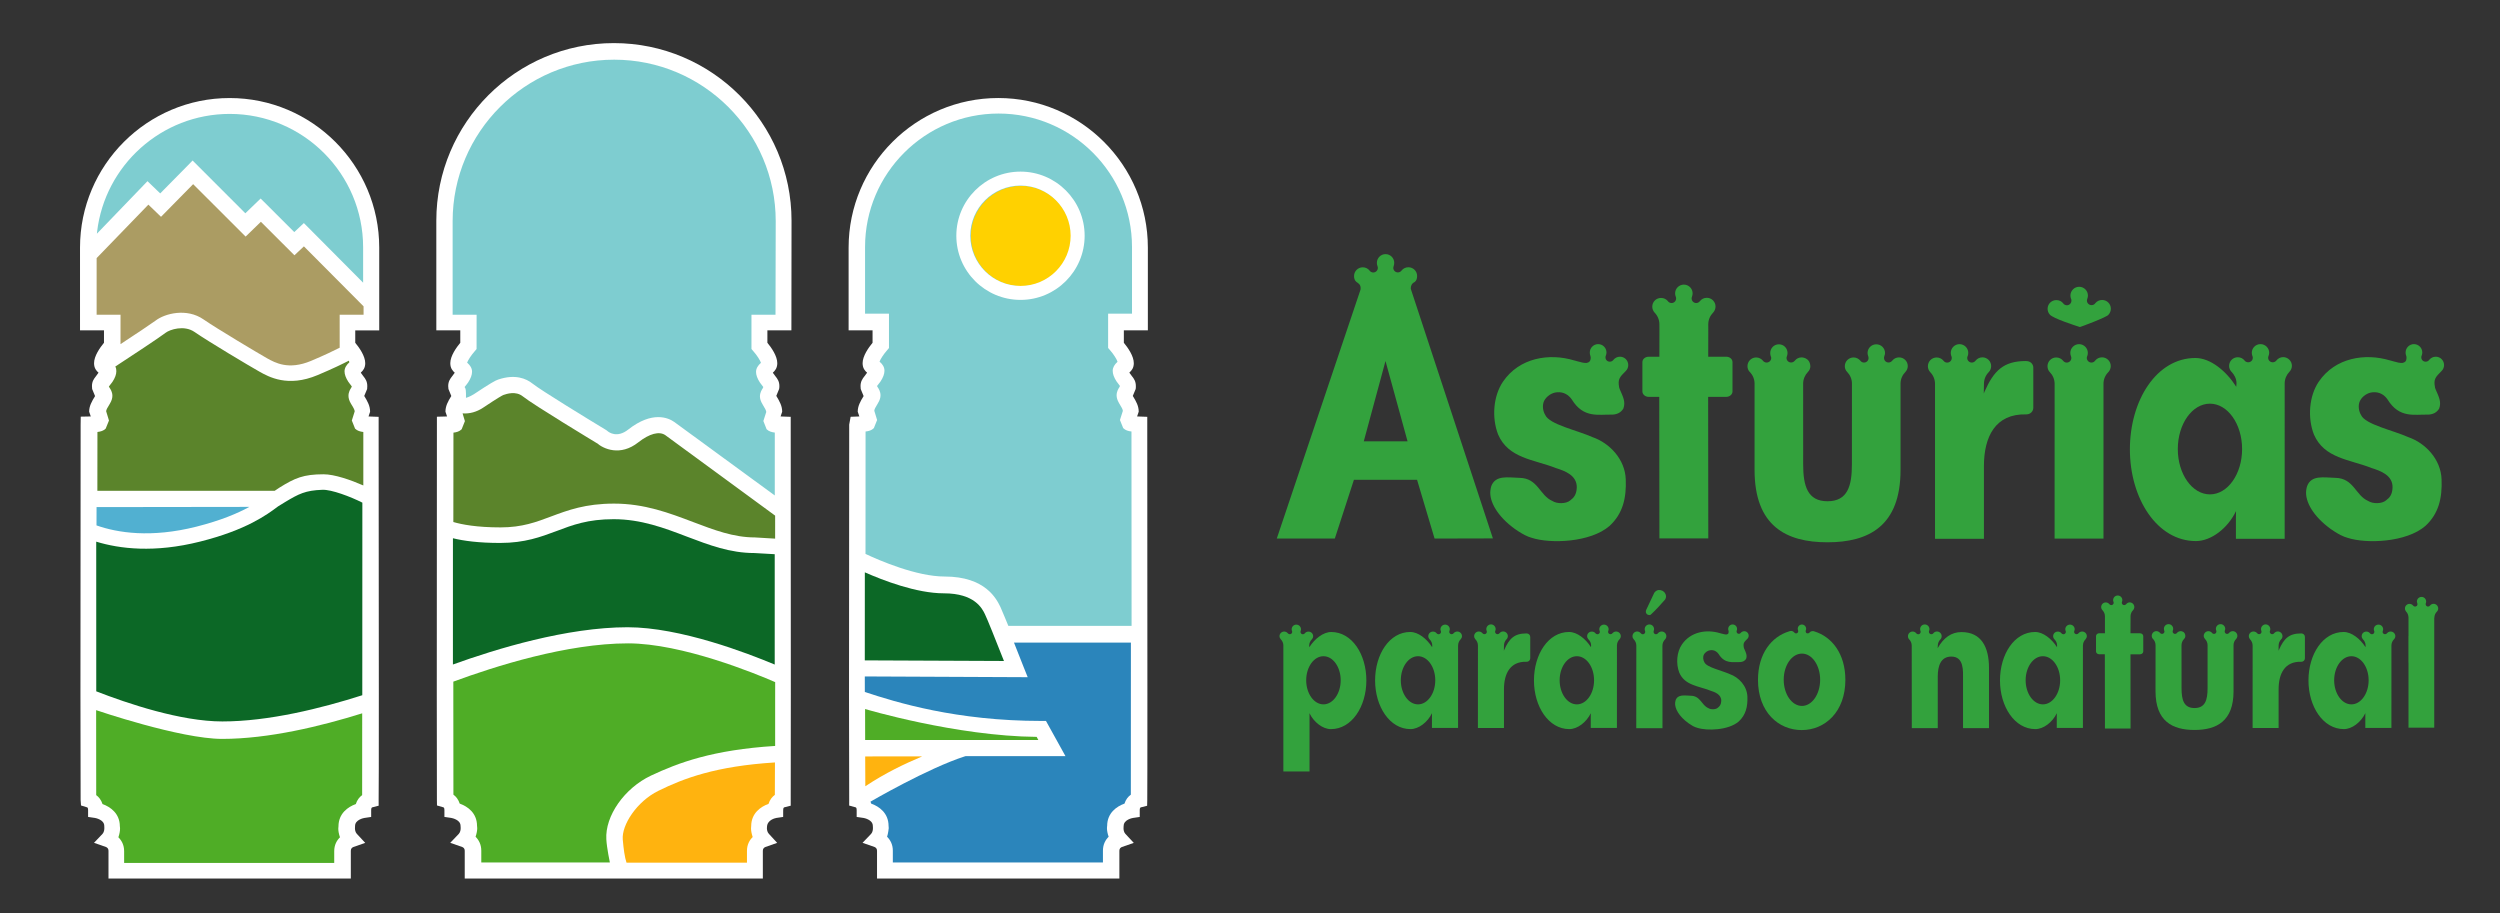 <?xml version="1.0" encoding="utf-8"?>
<!-- Generator: Adobe Illustrator 16.0.2, SVG Export Plug-In . SVG Version: 6.00 Build 0)  -->
<!DOCTYPE svg PUBLIC "-//W3C//DTD SVG 1.1//EN" "http://www.w3.org/Graphics/SVG/1.1/DTD/svg11.dtd">
<svg version="1.1" id="Layer_1" xmlns="http://www.w3.org/2000/svg" xmlns:xlink="http://www.w3.org/1999/xlink" x="0px" y="0px"
	 width="167px" height="61px" viewBox="0 0 167 61" enable-background="new 0 0 167 61" xml:space="preserve">
<rect x="0" y="0" width="167" height="61" fill="#333333" stroke="none"/>
<path fill-rule="evenodd" clip-rule="evenodd" fill="#33A23D" d="M135.373,27.679c0.25,0,0.452-0.198,0.452-0.44v-2.683
	c0-0.242-0.202-0.435-0.452-0.435h-0.004l-0.031-0.005c-1.513,0-2.151,0.647-2.777,2.058l-0.045,0.121l0.012-0.656
	c0-0.301,0.121-0.58,0.319-0.781c0.101-0.104,0.161-0.248,0.161-0.404c0-0.324-0.261-0.584-0.584-0.584
	c-0.185,0-0.346,0.085-0.454,0.22h-0.002c-0.057,0.076-0.146,0.13-0.249,0.13c-0.171,0-0.31-0.139-0.31-0.31
	c0-0.041,0.013-0.085,0.028-0.117l0.005-0.009c0.024-0.063,0.038-0.135,0.038-0.211c0-0.319-0.262-0.584-0.585-0.584
	c-0.322,0-0.584,0.265-0.584,0.584c0,0.077,0.014,0.149,0.039,0.211l0.007,0.014c0.014,0.036,0.021,0.077,0.021,0.117
	c0,0.17-0.137,0.306-0.307,0.306c-0.1,0-0.188-0.045-0.241-0.122h-0.003c-0.108-0.135-0.275-0.22-0.457-0.22
	c-0.326,0-0.587,0.26-0.587,0.584c0,0.148,0.057,0.284,0.146,0.387h0.001c0.205,0.207,0.329,0.485,0.329,0.795v10.347h3.267v-4.854
	c0-1.967,0.762-3.507,2.817-3.458H135.373z"/>
<path fill-rule="evenodd" clip-rule="evenodd" fill="#33A23D" d="M140.511,35.978h-3.264l0.002-10.333
	c0-0.31-0.126-0.589-0.328-0.795h-0.004c-0.09-0.103-0.144-0.238-0.144-0.387c0-0.324,0.261-0.584,0.584-0.584
	c0.185,0,0.35,0.085,0.459,0.22l0,0c0.058,0.077,0.146,0.122,0.243,0.122c0.17,0,0.306-0.135,0.306-0.306
	c0-0.04-0.008-0.081-0.024-0.117l-0.004-0.014c-0.025-0.063-0.04-0.135-0.04-0.211c0-0.319,0.265-0.584,0.585-0.584
	c0.322,0,0.585,0.265,0.585,0.584c0,0.077-0.011,0.149-0.038,0.211l-0.004,0.009c-0.019,0.032-0.027,0.077-0.027,0.117
	c0,0.171,0.142,0.31,0.31,0.31c0.102,0,0.193-0.05,0.247-0.13h0.002c0.108-0.135,0.269-0.22,0.454-0.22
	c0.324,0,0.587,0.261,0.587,0.584c0,0.157-0.063,0.301-0.161,0.404c-0.204,0.202-0.325,0.48-0.325,0.781V35.978z"/>
<path fill-rule="evenodd" clip-rule="evenodd" fill="#33A23D" d="M138.935,21.843c-0.05,0.036,1.813-0.656,1.909-0.818l0,0
	c0.1-0.108,0.161-0.247,0.161-0.404c0-0.323-0.264-0.584-0.585-0.584c-0.182,0-0.349,0.085-0.457,0.22
	c-0.054,0.082-0.146,0.126-0.249,0.126c-0.168,0-0.308-0.135-0.308-0.301c0-0.045,0.012-0.085,0.026-0.125v-0.005
	c0.027-0.067,0.041-0.135,0.041-0.207c0-0.323-0.26-0.588-0.585-0.588c-0.322,0-0.584,0.265-0.584,0.588
	c0,0.072,0.014,0.139,0.04,0.211l0.006,0.004c0.018,0.041,0.021,0.081,0.021,0.121c0,0.171-0.134,0.311-0.305,0.311
	c-0.098,0-0.186-0.05-0.242-0.122l-0.004-0.008c-0.104-0.135-0.27-0.216-0.454-0.216c-0.328,0-0.587,0.261-0.587,0.58
	c0,0.148,0.057,0.288,0.148,0.386l0.003,0.005c0.207,0.247,1.658,0.719,2.001,0.827H138.935z"/>
<path fill-rule="evenodd" clip-rule="evenodd" fill="#33A23D" d="M94.238,19.268c-0.002-0.175,0.069-0.337,0.263-0.431
	c0.124-0.09,0.162-0.247,0.162-0.405c0-0.319-0.261-0.579-0.584-0.579c-0.185,0-0.348,0.085-0.452,0.215l-0.002,0.004
	c-0.054,0.076-0.148,0.126-0.247,0.126c-0.171,0-0.306-0.139-0.306-0.306c0-0.04,0.027-0.121,0.027-0.121v-0.004
	c0.022-0.067,0.036-0.135,0.036-0.211c0-0.319-0.259-0.58-0.58-0.58s-0.579,0.26-0.579,0.58c0,0.077,0.009,0.144,0.037,0.211
	l0.003,0.013c0.018,0.036,0.024,0.076,0.024,0.117c0,0.166-0.137,0.306-0.306,0.306c-0.097,0-0.187-0.05-0.24-0.117l-0.004-0.009
	c-0.105-0.135-0.271-0.221-0.454-0.221c-0.323,0-0.585,0.261-0.585,0.584c0,0.149,0.037,0.288,0.149,0.382v0.004
	c0.18,0.122,0.301,0.194,0.289,0.463l-0.009,0.067l-5.591,16.62h3.877l1.275-3.923h4.22l1.169,3.923l3.896-0.01l-5.478-16.65
	L94.238,19.268z M94.025,29.481H91.1l1.451-5.365L94.025,29.481z"/>
<path fill-rule="evenodd" clip-rule="evenodd" fill="#33A23D" d="M152.616,25.608c0.002-0.301,0.125-0.575,0.323-0.778l0,0
	c0.097-0.103,0.16-0.242,0.16-0.395c0-0.314-0.264-0.579-0.583-0.579c-0.182,0-0.346,0.089-0.448,0.22l0,0
	c-0.059,0.076-0.149,0.126-0.252,0.126c-0.166,0-0.304-0.135-0.304-0.301c0-0.045,0.01-0.085,0.027-0.122l0.002-0.009
	c0.023-0.063,0.041-0.13,0.041-0.207c0-0.314-0.262-0.575-0.582-0.575c-0.319,0-0.58,0.261-0.58,0.575
	c0,0.076,0.014,0.148,0.039,0.211l0.004,0.009c0.017,0.036,0.024,0.081,0.024,0.121c0,0.167-0.138,0.297-0.306,0.297
	c-0.094,0-0.185-0.041-0.239-0.112l-0.003-0.005c-0.105-0.134-0.268-0.22-0.456-0.22c-0.319,0-0.578,0.257-0.578,0.58
	c0,0.144,0.057,0.279,0.145,0.378h0.004c0.2,0.207,0.345,0.476,0.345,0.786l-0.017,0.229c-0.669-1.056-1.727-1.923-2.729-1.923
	c-2.587,0-4.376,2.817-4.376,6.106c0,3.284,1.819,6.124,4.408,6.124c1.024,0,2.139-0.863,2.682-2.004l-0.008,0.508v1.344h3.257
	V25.608z M149.772,29.998c0,1.67-0.964,3.027-2.148,3.027c-1.187,0-2.147-1.357-2.147-3.027c0-1.676,0.961-3.033,2.147-3.033
	C148.809,26.965,149.772,28.322,149.772,29.998"/>
<path fill-rule="evenodd" clip-rule="evenodd" fill="#33A23D" d="M114.114,35.964h-3.265l-0.011-9.453h-0.704
	c-0.231,0-0.422-0.166-0.422-0.363v-1.959c0-0.202,0.19-0.359,0.422-0.359h0.713L110.85,22l-0.002-0.333
	c0-0.31-0.126-0.589-0.33-0.795l0,0c-0.091-0.104-0.146-0.242-0.146-0.386c0-0.324,0.261-0.584,0.585-0.584
	c0.186,0,0.35,0.081,0.46,0.216l0.002,0.009c0.057,0.067,0.14,0.116,0.243,0.116c0.168,0,0.303-0.134,0.303-0.305
	c0-0.041-0.007-0.085-0.022-0.117l-0.005-0.014c-0.026-0.063-0.04-0.134-0.04-0.211c0-0.319,0.261-0.584,0.584-0.584
	c0.324,0,0.587,0.265,0.584,0.584c0,0.072-0.013,0.144-0.038,0.211v0.004c-0.018,0.041-0.028,0.082-0.028,0.122
	c0,0.17,0.136,0.31,0.307,0.31c0.102,0,0.193-0.054,0.25-0.13l0,0c0.105-0.134,0.271-0.22,0.456-0.22
	c0.323,0,0.586,0.26,0.584,0.584c0,0.153-0.063,0.296-0.159,0.404h-0.002c-0.198,0.203-0.324,0.481-0.324,0.787L114.114,22
	l-0.005,1.829h1.202c0.233,0,0.42,0.157,0.42,0.359v1.959c0,0.197-0.187,0.363-0.42,0.363h-1.207L114.114,35.964z"/>
<path fill-rule="evenodd" clip-rule="evenodd" fill="#33A23D" d="M126.956,31.39c0,3.757-2.133,4.835-4.885,4.835
	c-2.749,0-4.866-1.078-4.866-4.835v-5.764c0-0.306-0.125-0.58-0.323-0.786h-0.007c-0.09-0.099-0.144-0.234-0.144-0.378
	c0-0.324,0.258-0.584,0.581-0.584c0.185,0,0.348,0.09,0.455,0.22v0.004c0.058,0.072,0.148,0.117,0.242,0.117
	c0.171,0,0.309-0.135,0.309-0.306c0-0.036-0.003-0.04-0.014-0.077l-0.021-0.045c-0.021-0.071-0.031-0.135-0.031-0.21
	c0-0.324,0.256-0.581,0.577-0.581c0.322,0,0.578,0.257,0.578,0.581c0,0.071-0.014,0.139-0.034,0.202l-0.007,0.014
	c-0.016,0.036-0.026,0.077-0.026,0.117c0,0.17,0.139,0.301,0.306,0.301c0.101,0,0.19-0.05,0.252-0.126l0,0
	c0.107-0.135,0.269-0.215,0.453-0.215c0,0,0.548,0,0.58,0.58c0.008,0.152-0.063,0.292-0.163,0.395
	c-0.195,0.203-0.316,0.477-0.318,0.777l0.002,5.395c0,1.438,0.29,2.463,1.625,2.463c1.344,0,1.63-1.024,1.63-2.463l0.003-5.395
	c0-0.306-0.124-0.58-0.325-0.786l0,0c-0.098-0.099-0.151-0.234-0.151-0.378c0-0.324,0.262-0.584,0.587-0.584
	c0.185,0,0.344,0.09,0.454,0.22l0.004,0.004c0.054,0.072,0.14,0.117,0.238,0.117c0.171,0,0.304-0.135,0.304-0.306
	c0-0.036-0.007-0.077-0.021-0.117l-0.005-0.005c-0.025-0.071-0.042-0.135-0.042-0.21c0-0.324,0.264-0.581,0.583-0.581
	c0.323,0,0.584,0.257,0.584,0.581c0,0.071-0.016,0.139-0.046,0.202v0.014c-0.018,0.036-0.021,0.077-0.021,0.117
	c0,0.17,0.135,0.301,0.301,0.301c0.1,0,0.193-0.05,0.247-0.126h0.004c0.106-0.135,0.27-0.215,0.452-0.215
	c0.319,0,0.582,0.256,0.582,0.58c0,0.152-0.063,0.292-0.161,0.395c-0.198,0.203-0.322,0.477-0.322,0.777L126.956,31.39z"/>
<path fill-rule="evenodd" clip-rule="evenodd" fill="#33A23D" d="M101.85,35.739l0.245,0.112l0.229,0.076
	c1.244,0.409,3.922,0.314,5.194-0.795c0.889-0.822,1.132-1.86,1.082-3.114c-0.047-1.335-1.073-2.42-2.219-2.816
	c-1.046-0.467-2.871-0.845-3.155-1.474c-0.159-0.256-0.222-0.647-0.08-0.948c0.175-0.337,0.539-0.553,0.854-0.575
	c0.454-0.041,0.781,0.175,0.993,0.476c0.791,1.29,1.795,0.989,2.723,1.016c0.328-0.022,0.557-0.139,0.722-0.399
	c0.166-0.45-0.012-0.773-0.245-1.313c-0.012-0.032-0.022-0.063-0.032-0.099l-0.004-0.027c-0.095-0.525,0.027-0.66,0.454-1.087
	c0.099-0.099,0.156-0.238,0.156-0.386c0-0.311-0.247-0.558-0.553-0.558c-0.18,0-0.334,0.085-0.438,0.211
	c-0.056,0.076-0.14,0.121-0.24,0.121c-0.164,0-0.29-0.125-0.29-0.287c0-0.045,0.007-0.085,0.027-0.126
	c0.024-0.063,0.04-0.126,0.04-0.198c0.002-0.311-0.249-0.562-0.559-0.562c-0.306,0.004-0.554,0.251-0.556,0.562
	c0,0.072,0.012,0.139,0.033,0.202l0.007,0.014c0.012,0.032,0.021,0.077,0.021,0.112c0,0.13-0.018,0.256-0.144,0.324l-0.117,0.041
	h-0.139l-0.153-0.022l-0.193-0.05l-0.147-0.036c-0.131-0.032-0.061-0.027-0.214-0.059c-1.651-0.499-3.651-0.193-4.752,1.42
	c-0.649,0.956-0.762,2.403-0.327,3.527c0.691,1.607,2.398,1.666,3.848,2.241c0.623,0.197,1.425,0.485,1.408,1.308
	c-0.021,0.477-0.199,0.674-0.435,0.854c-0.279,0.242-0.895,0.238-1.193,0.041c-0.865-0.373-0.955-1.528-2.2-1.546
	c-0.786-0.022-1.59-0.197-1.882,0.548c-0.024,0.076-0.041,0.157-0.05,0.229l-0.011,0.067c-0.086,0.728,0.463,1.726,1.648,2.579
	C101.564,35.595,101.85,35.739,101.85,35.739"/>
<path fill-rule="evenodd" clip-rule="evenodd" fill="#33A23D" d="M156.345,35.739l0.248,0.112l0.227,0.076
	c1.242,0.409,3.921,0.314,5.197-0.795c0.89-0.822,1.129-1.86,1.08-3.114c-0.048-1.335-1.072-2.42-2.22-2.816
	c-1.046-0.467-2.873-0.845-3.156-1.474c-0.157-0.256-0.221-0.647-0.076-0.948c0.171-0.337,0.534-0.553,0.851-0.575
	c0.456-0.041,0.782,0.175,0.99,0.476c0.796,1.29,1.799,0.989,2.724,1.016c0.332-0.022,0.56-0.139,0.724-0.399
	c0.166-0.45-0.012-0.773-0.245-1.313c-0.012-0.032-0.025-0.063-0.032-0.099l-0.001-0.027c-0.1-0.525,0.024-0.66,0.451-1.087
	c0.101-0.099,0.157-0.238,0.157-0.386c0-0.311-0.249-0.558-0.555-0.558c-0.181,0-0.332,0.085-0.438,0.211
	c-0.052,0.076-0.136,0.121-0.238,0.121c-0.163,0-0.29-0.125-0.29-0.287c0-0.045,0.005-0.085,0.027-0.126
	c0.025-0.063,0.04-0.126,0.04-0.198c0-0.311-0.249-0.562-0.561-0.562c-0.306,0.004-0.554,0.251-0.554,0.562
	c0,0.072,0.01,0.139,0.036,0.202l0.004,0.014c0.013,0.032,0.02,0.077,0.02,0.112c0,0.13-0.014,0.256-0.142,0.324l-0.117,0.041h-0.14
	L160.2,24.22l-0.191-0.05l-0.145-0.036c-0.134-0.032-0.063-0.027-0.216-0.059c-1.654-0.499-3.653-0.193-4.754,1.42
	c-0.648,0.956-0.76,2.403-0.326,3.527c0.694,1.607,2.4,1.666,3.849,2.241c0.622,0.197,1.424,0.485,1.406,1.308
	c-0.019,0.477-0.197,0.674-0.436,0.854c-0.276,0.242-0.893,0.238-1.191,0.041c-0.861-0.373-0.955-1.528-2.201-1.546
	c-0.786-0.022-1.591-0.197-1.878,0.548c-0.026,0.076-0.043,0.157-0.054,0.229l-0.01,0.067c-0.086,0.728,0.464,1.726,1.649,2.579
	C156.059,35.595,156.345,35.739,156.345,35.739"/>
<path fill-rule="evenodd" clip-rule="evenodd" fill="#33A23D" d="M101.982,44.208c0.13,0,0.238-0.103,0.238-0.232v-1.43
	c0-0.13-0.108-0.233-0.238-0.233h-0.003h-0.018c-0.804,0-1.146,0.346-1.476,1.096l-0.027,0.063l0.007-0.346
	c0-0.162,0.065-0.315,0.171-0.423c0.055-0.054,0.088-0.131,0.088-0.211c0-0.17-0.142-0.311-0.315-0.311
	c-0.096,0-0.184,0.045-0.24,0.117h-0.002c-0.029,0.041-0.078,0.067-0.132,0.067c-0.091,0-0.165-0.076-0.165-0.167
	c0-0.021,0.007-0.044,0.014-0.062h0.005c0.012-0.036,0.021-0.072,0.021-0.113c0-0.171-0.14-0.313-0.313-0.313
	c-0.171,0-0.311,0.143-0.311,0.313c0,0.041,0.007,0.077,0.021,0.113l0.003,0.004c0.009,0.018,0.013,0.04,0.013,0.063
	c0,0.09-0.073,0.161-0.164,0.161c-0.052,0-0.101-0.022-0.128-0.063h-0.002c-0.059-0.072-0.146-0.117-0.243-0.117
	c-0.173,0-0.312,0.14-0.312,0.306c0,0.08,0.028,0.153,0.075,0.207h0.003c0.11,0.111,0.175,0.261,0.175,0.427l-0.002,5.508h1.741
	v-2.583c0-1.047,0.407-1.87,1.498-1.843H101.982z"/>
<path fill-rule="evenodd" clip-rule="evenodd" fill="#33A23D" d="M153.729,44.208c0.132,0,0.239-0.103,0.239-0.232v-1.43
	c0-0.13-0.104-0.233-0.239-0.233h-0.003h-0.015c-0.808,0-1.145,0.346-1.477,1.096l-0.027,0.063l0.004-0.35
	c0-0.158,0.067-0.312,0.174-0.419c0.054-0.054,0.084-0.131,0.084-0.211c0-0.17-0.141-0.311-0.312-0.311
	c-0.096,0-0.185,0.045-0.242,0.117l0,0c-0.029,0.041-0.076,0.067-0.132,0.067c-0.09,0-0.164-0.076-0.164-0.167
	c0-0.021,0.004-0.044,0.015-0.062h0.003c0.014-0.036,0.018-0.072,0.018-0.113c0-0.171-0.139-0.313-0.31-0.313
	s-0.31,0.143-0.31,0.313c0,0.041,0.007,0.077,0.018,0.113l0.004,0.004c0.009,0.018,0.013,0.04,0.013,0.063
	c0,0.09-0.073,0.161-0.165,0.161c-0.051,0-0.097-0.022-0.125-0.063l0,0c-0.063-0.072-0.149-0.117-0.248-0.117
	c-0.171,0-0.31,0.14-0.31,0.306c0,0.08,0.028,0.153,0.075,0.207l0,0c0.108,0.111,0.178,0.261,0.178,0.427l-0.001,5.508h1.737v-2.583
	c0-1.047,0.409-1.87,1.501-1.843H153.729z"/>
<path fill-rule="evenodd" clip-rule="evenodd" fill="#33A23D" d="M97.401,43.116c0.002-0.161,0.065-0.306,0.171-0.413h0.003
	c0.052-0.058,0.085-0.131,0.085-0.211c0-0.166-0.142-0.306-0.311-0.306c-0.099,0-0.187,0.045-0.245,0.112l0,0
	c-0.028,0.041-0.078,0.067-0.132,0.067c-0.09,0-0.162-0.067-0.162-0.157c0-0.022,0.005-0.044,0.014-0.067l0,0
	c0.014-0.036,0.022-0.071,0.022-0.111c0-0.167-0.14-0.306-0.31-0.306c-0.171,0-0.313,0.139-0.313,0.306
	c0,0.04,0.007,0.075,0.021,0.111l0.004,0.004c0.007,0.02,0.012,0.041,0.012,0.063c0,0.09-0.072,0.161-0.165,0.161
	c-0.049,0-0.098-0.026-0.128-0.062l-0.002-0.005c-0.057-0.072-0.144-0.112-0.242-0.112c-0.171,0-0.313,0.135-0.313,0.306
	c0,0.075,0.031,0.148,0.078,0.202h0.003c0.107,0.107,0.184,0.252,0.184,0.417l-0.007,0.117c-0.359-0.562-0.925-1.015-1.464-1.015
	c-1.387,0-2.346,1.491-2.346,3.238c0,1.745,0.978,3.25,2.363,3.25c0.548,0,1.146-0.459,1.438-1.065l-0.004,0.27v0.715h1.745V43.116z
	 M95.876,45.443c0,0.886-0.517,1.609-1.152,1.609c-0.633,0-1.15-0.724-1.15-1.609c0-0.89,0.518-1.608,1.15-1.608
	C95.359,43.835,95.876,44.554,95.876,45.443"/>
<path fill-rule="evenodd" clip-rule="evenodd" fill="#33A23D" d="M108.013,43.116c0-0.161,0.063-0.306,0.171-0.413
	c0.054-0.058,0.085-0.131,0.085-0.211c0-0.166-0.14-0.306-0.313-0.306c-0.097,0-0.182,0.045-0.24,0.112l0,0
	c-0.031,0.041-0.079,0.067-0.133,0.067c-0.09,0-0.164-0.067-0.164-0.157c0-0.022,0.005-0.044,0.014-0.067h0.002
	c0.014-0.036,0.021-0.071,0.021-0.111c0-0.167-0.14-0.306-0.311-0.306c-0.17,0-0.31,0.139-0.31,0.306
	c0,0.04,0.004,0.075,0.022,0.111v0.004c0.01,0.02,0.014,0.041,0.014,0.063c0,0.09-0.072,0.161-0.164,0.161
	c-0.052,0-0.099-0.026-0.128-0.062l-0.002-0.005c-0.057-0.072-0.145-0.112-0.243-0.112c-0.173,0-0.313,0.135-0.313,0.306
	c0,0.075,0.031,0.148,0.077,0.202h0.004c0.108,0.107,0.185,0.252,0.185,0.417l-0.009,0.117c-0.359-0.562-0.926-1.015-1.465-1.015
	c-1.387,0-2.344,1.491-2.344,3.238c0,1.745,0.978,3.25,2.361,3.25c0.548,0,1.146-0.459,1.438-1.065l-0.005,0.27v0.715h1.748V43.116z
	 M106.484,45.443c0,0.886-0.514,1.609-1.15,1.609c-0.633,0-1.15-0.724-1.15-1.609c0-0.89,0.518-1.608,1.15-1.608
	C105.971,43.835,106.484,44.554,106.484,45.443"/>
<path fill-rule="evenodd" clip-rule="evenodd" fill="#33A23D" d="M139.141,43.116c0-0.161,0.067-0.306,0.174-0.413l0,0
	c0.051-0.058,0.085-0.131,0.085-0.211c0-0.166-0.139-0.306-0.313-0.306c-0.097,0-0.185,0.045-0.239,0.112l0,0
	c-0.032,0.041-0.08,0.067-0.134,0.067c-0.09,0-0.164-0.067-0.164-0.157c0-0.022,0.007-0.044,0.014-0.067h0.003
	c0.013-0.036,0.022-0.071,0.022-0.111c0-0.167-0.14-0.306-0.313-0.306c-0.171,0-0.313,0.139-0.313,0.306
	c0,0.04,0.009,0.075,0.021,0.111l0.003,0.004c0.007,0.02,0.014,0.041,0.014,0.063c0,0.09-0.074,0.161-0.164,0.161
	c-0.052,0-0.099-0.026-0.131-0.062v-0.005c-0.058-0.072-0.143-0.112-0.242-0.112c-0.172,0-0.313,0.135-0.313,0.306
	c0,0.075,0.03,0.148,0.08,0.202l0,0c0.107,0.107,0.183,0.252,0.183,0.417l-0.004,0.117c-0.362-0.562-0.928-1.015-1.465-1.015
	c-1.388,0-2.345,1.491-2.345,3.238c0,1.745,0.975,3.25,2.362,3.25c0.549,0,1.145-0.459,1.437-1.065l-0.006,0.27v0.715h1.746V43.116z
	 M137.618,45.443c0,0.886-0.517,1.609-1.153,1.609c-0.636,0-1.152-0.724-1.152-1.609c0-0.89,0.517-1.608,1.152-1.608
	C137.102,43.835,137.618,44.554,137.618,45.443"/>
<path fill-rule="evenodd" clip-rule="evenodd" fill="#33A23D" d="M159.747,43.116c0.002-0.161,0.067-0.306,0.173-0.413h0.002
	c0.053-0.058,0.086-0.131,0.086-0.211c0-0.166-0.14-0.306-0.315-0.306c-0.094,0-0.182,0.045-0.237,0.112l0,0
	c-0.031,0.041-0.081,0.067-0.135,0.067c-0.091,0-0.164-0.067-0.164-0.157c0-0.022,0.006-0.044,0.016-0.067l0,0
	c0.014-0.036,0.021-0.071,0.021-0.111c0-0.167-0.139-0.306-0.31-0.306c-0.175,0-0.313,0.139-0.313,0.306
	c0,0.04,0.008,0.075,0.021,0.111l0.005,0.004c0.005,0.02,0.011,0.041,0.011,0.063c0,0.09-0.073,0.161-0.164,0.161
	c-0.051,0-0.098-0.026-0.128-0.062l-0.002-0.005c-0.056-0.072-0.145-0.112-0.242-0.112c-0.172,0-0.311,0.135-0.311,0.306
	c0,0.075,0.028,0.148,0.076,0.202l0,0c0.108,0.107,0.185,0.252,0.185,0.417l-0.005,0.117c-0.359-0.562-0.926-1.015-1.464-1.015
	c-1.387,0-2.347,1.491-2.347,3.238c0,1.745,0.976,3.25,2.364,3.25c0.548,0,1.144-0.459,1.436-1.065l-0.002,0.27v0.715h1.743V43.116z
	 M158.225,45.443c0,0.886-0.518,1.609-1.151,1.609c-0.635,0-1.152-0.724-1.152-1.609c0-0.89,0.518-1.608,1.152-1.608
	C157.707,43.835,158.225,44.554,158.225,45.443"/>
<path fill-rule="evenodd" clip-rule="evenodd" fill="#33A23D" d="M85.73,51.532h1.746v-3.621l-0.003-0.27
	c0.29,0.606,0.888,1.065,1.434,1.065c1.389,0,2.366-1.505,2.366-3.25c0-1.747-0.96-3.238-2.346-3.238
	c-0.537,0-1.105,0.453-1.463,1.015l-0.009-0.117c0-0.165,0.076-0.31,0.184-0.417h0.003c0.047-0.054,0.076-0.127,0.076-0.202
	c0-0.171-0.14-0.306-0.313-0.306c-0.099,0-0.185,0.04-0.24,0.112l-0.002,0.005c-0.031,0.035-0.079,0.062-0.131,0.062
	c-0.089,0-0.161-0.071-0.161-0.161c0-0.022,0.004-0.044,0.014-0.063v-0.004c0.013-0.036,0.021-0.071,0.021-0.111
	c0-0.167-0.139-0.306-0.312-0.306c-0.171,0-0.31,0.139-0.31,0.306c0,0.04,0.006,0.075,0.02,0.111h0.002
	c0.009,0.023,0.014,0.045,0.014,0.067c0,0.09-0.074,0.157-0.161,0.157c-0.057,0-0.104-0.026-0.136-0.067l0,0
	c-0.056-0.067-0.144-0.112-0.24-0.112c-0.17,0-0.312,0.14-0.312,0.306c0,0.08,0.033,0.153,0.085,0.211l0,0
	c0.107,0.107,0.173,0.252,0.173,0.413V51.532z M88.408,43.835c0.634,0,1.15,0.719,1.15,1.608c0,0.886-0.517,1.609-1.15,1.609
	c-0.638,0-1.154-0.724-1.154-1.609C87.254,44.554,87.771,43.835,88.408,43.835"/>
<path fill-rule="evenodd" clip-rule="evenodd" fill="#33A23D" d="M142.321,48.666h-1.711l-0.007-4.96h-0.368
	c-0.124,0-0.221-0.086-0.221-0.19v-1.023c0-0.108,0.097-0.193,0.221-0.193h0.375v-0.957v-0.176c0-0.161-0.067-0.305-0.175-0.418
	c-0.047-0.049-0.076-0.121-0.076-0.201c0-0.171,0.139-0.306,0.305-0.306c0.099,0,0.185,0.045,0.243,0.117l0,0
	c0.03,0.04,0.076,0.063,0.128,0.063c0.087,0,0.16-0.072,0.16-0.157c0-0.022-0.006-0.045-0.014-0.063l-0.003-0.004
	c-0.014-0.036-0.021-0.071-0.021-0.112c0-0.171,0.138-0.306,0.309-0.306c0.168,0,0.306,0.135,0.306,0.306
	c0,0.036-0.007,0.076-0.021,0.108v0.004c-0.012,0.022-0.016,0.04-0.016,0.063c0,0.09,0.073,0.162,0.158,0.162
	c0.054,0,0.104-0.027,0.134-0.067h0.003c0.054-0.072,0.139-0.117,0.236-0.117c0.167,0,0.306,0.14,0.306,0.311
	c0,0.08-0.031,0.152-0.085,0.211l0,0c-0.104,0.104-0.168,0.252-0.168,0.408l0.001,0.176l-0.004,0.957h0.632
	c0.123,0,0.221,0.085,0.221,0.193v1.023c0,0.104-0.098,0.19-0.221,0.19h-0.632L142.321,48.666z"/>
<path fill-rule="evenodd" clip-rule="evenodd" fill="#33A23D" d="M111.054,48.644h-1.752l0.005-5.514
	c0-0.166-0.068-0.319-0.176-0.427h-0.002c-0.047-0.054-0.079-0.125-0.079-0.206c0-0.171,0.14-0.315,0.314-0.315
	c0.1,0,0.185,0.05,0.243,0.122h0.002c0.029,0.04,0.079,0.066,0.131,0.066c0.089,0,0.161-0.075,0.161-0.165
	c0-0.023-0.002-0.046-0.011-0.063l-0.003-0.004c-0.015-0.036-0.021-0.072-0.021-0.113c0-0.175,0.141-0.313,0.314-0.313
	c0.173,0,0.312,0.139,0.312,0.313c0,0.036-0.009,0.077-0.021,0.107v0.006c-0.007,0.018-0.014,0.04-0.014,0.062
	c0,0.096,0.074,0.167,0.161,0.167c0.056,0,0.104-0.026,0.135-0.067v-0.004c0.059-0.068,0.145-0.113,0.247-0.113
	c0.171,0,0.311,0.141,0.311,0.311c0,0.086-0.032,0.162-0.086,0.216c-0.107,0.108-0.175,0.256-0.175,0.422L111.054,48.644z"/>
<path fill-rule="evenodd" clip-rule="evenodd" fill="#33A23D" d="M129.436,43.297c0.399-0.697,0.912-1.074,1.588-1.074
	c1.315,0,1.841,0.979,1.841,2.404v4.013h-1.734v-3.258c0-0.554,0.075-1.523-0.782-1.523c-0.705,0-0.907,0.62-0.907,1.343v3.438
	h-1.734l-0.005-5.51c0-0.166-0.065-0.319-0.175-0.427l0,0c-0.05-0.054-0.076-0.125-0.076-0.206c0-0.171,0.139-0.311,0.31-0.311
	c0.1,0,0.187,0.045,0.242,0.117l0.005,0.005c0.027,0.035,0.077,0.062,0.128,0.062c0.091,0,0.164-0.075,0.164-0.165
	c0-0.023-0.005-0.046-0.013-0.063l-0.006-0.004c-0.011-0.036-0.018-0.072-0.018-0.113c0-0.175,0.138-0.313,0.31-0.313
	c0.171,0,0.313,0.139,0.313,0.313c0,0.036-0.007,0.077-0.021,0.107l-0.003,0.006c-0.007,0.018-0.014,0.04-0.014,0.062
	c0,0.096,0.077,0.167,0.167,0.167c0.055,0,0.103-0.026,0.133-0.067l0.002-0.004c0.054-0.068,0.143-0.113,0.238-0.113
	c0.175,0,0.313,0.141,0.313,0.311c0,0.086-0.03,0.162-0.084,0.216c-0.108,0.108-0.171,0.256-0.174,0.422L129.436,43.297z"/>
<path fill-rule="evenodd" clip-rule="evenodd" fill="#33A23D" d="M121.159,42.165c-0.019-0.006-0.036-0.006-0.056-0.006
	c-0.088,0-0.166,0.022-0.219,0.09c-0.026,0.037-0.071,0.06-0.121,0.06c-0.142,0.018-0.146-0.144-0.146-0.144
	c0-0.023,0.004-0.041,0.011-0.06v-0.004c0.014-0.027,0.023-0.063,0.023-0.099c0-0.157-0.13-0.284-0.284-0.284
	c-0.152,0-0.278,0.127-0.278,0.284c0,0.035,0.007,0.071,0.019,0.099l0.004,0.004c0.007,0.019,0.01,0.04,0.01,0.06
	c0,0.084-0.066,0.147-0.145,0.147c-0.05,0-0.09-0.022-0.117-0.059l0,0c-0.057-0.067-0.135-0.108-0.219-0.108
	c-0.03,0-0.056,0.006-0.08,0.014l-0.043,0.014c-1.179,0.355-2.084,1.487-2.084,3.244c0,2.148,1.368,3.352,2.916,3.352
	c1.562,0,2.921-1.217,2.921-3.352c0-1.747-0.899-2.88-2.071-3.239L121.159,42.165z M121.586,45.408c0,0.962-0.543,1.748-1.215,1.748
	c-0.675,0-1.219-0.786-1.219-1.748c0-0.966,0.544-1.748,1.219-1.748C121.043,43.66,121.586,44.442,121.586,45.408"/>
<path fill-rule="evenodd" clip-rule="evenodd" fill="#33A23D" d="M111.229,39.635c0.088,0.13,0.081,0.287,0,0.413
	c-0.311,0.359-0.611,0.688-0.964,1.016c-0.076,0.049-0.173,0.009-0.24-0.027c-0.086-0.066-0.104-0.197-0.061-0.292l0.541-1.146
	c0.076-0.108,0.182-0.18,0.301-0.188C110.979,39.41,111.144,39.478,111.229,39.635"/>
<path fill-rule="evenodd" clip-rule="evenodd" fill="#33A23D" d="M149.201,46.176c0,2.005-1.137,2.585-2.609,2.585
	c-1.471,0-2.603-0.58-2.603-2.585l0.003-3.077c0-0.167-0.068-0.314-0.174-0.423h-0.004c-0.05-0.054-0.077-0.125-0.077-0.201
	c0-0.171,0.139-0.315,0.31-0.315c0.102,0,0.188,0.05,0.244,0.117v0.004c0.031,0.042,0.081,0.063,0.129,0.063
	c0.093,0,0.167-0.071,0.167-0.162c0-0.022-0.003-0.022-0.01-0.04l-0.011-0.026c-0.012-0.037-0.016-0.072-0.016-0.112
	c0-0.171,0.135-0.311,0.31-0.311c0.171,0,0.309,0.14,0.309,0.311c0,0.04-0.007,0.075-0.021,0.107l-0.003,0.009
	c-0.008,0.019-0.014,0.04-0.014,0.063c0,0.091,0.074,0.162,0.165,0.162c0.054,0,0.101-0.027,0.13-0.067v-0.004
	c0.058-0.067,0.148-0.113,0.248-0.113c0,0,0.292,0,0.307,0.311c0.006,0.081-0.033,0.158-0.087,0.212
	c-0.104,0.107-0.166,0.256-0.169,0.413l0.003,2.885c0,0.772,0.152,1.316,0.867,1.316c0.716,0,0.871-0.544,0.871-1.316v-2.881
	c0-0.167-0.067-0.314-0.176-0.423l0,0c-0.048-0.054-0.08-0.125-0.08-0.201c0-0.171,0.14-0.315,0.314-0.315
	c0.099,0,0.185,0.05,0.242,0.117v0.004c0.031,0.042,0.077,0.063,0.131,0.063c0.09,0,0.161-0.071,0.161-0.162
	c0-0.022-0.004-0.04-0.011-0.063l-0.005-0.004c-0.011-0.037-0.021-0.072-0.021-0.112c0-0.171,0.141-0.311,0.312-0.311
	c0.172,0,0.312,0.14,0.312,0.311c0,0.04-0.009,0.075-0.025,0.107v0.009c-0.008,0.019-0.011,0.04-0.011,0.063
	c0,0.091,0.071,0.162,0.159,0.162c0.057,0,0.104-0.027,0.136-0.067l0.001-0.004c0.057-0.067,0.145-0.113,0.241-0.113
	c0.171,0,0.31,0.14,0.31,0.311c0,0.081-0.033,0.158-0.085,0.212c-0.106,0.107-0.171,0.256-0.171,0.413V46.176z"/>
<path fill-rule="evenodd" clip-rule="evenodd" fill="#33A23D" d="M113.125,48.519l0.131,0.058l0.121,0.04
	c0.665,0.216,2.092,0.167,2.772-0.423c0.474-0.439,0.602-0.991,0.577-1.662c-0.026-0.709-0.572-1.294-1.187-1.505
	c-0.555-0.248-1.529-0.449-1.683-0.782c-0.082-0.139-0.116-0.346-0.042-0.507c0.094-0.181,0.287-0.297,0.456-0.306
	c0.242-0.023,0.417,0.094,0.53,0.251c0.422,0.688,0.957,0.53,1.45,0.544c0.176-0.014,0.297-0.076,0.388-0.211
	c0.087-0.242-0.007-0.413-0.133-0.701c-0.007-0.018-0.012-0.035-0.017-0.054l-0.002-0.014c-0.052-0.283,0.014-0.355,0.243-0.579
	c0.052-0.055,0.083-0.126,0.083-0.207c0-0.166-0.135-0.296-0.297-0.296c-0.094,0-0.175,0.044-0.233,0.111
	c-0.027,0.04-0.072,0.063-0.126,0.063c-0.088,0-0.154-0.067-0.154-0.153c0-0.027,0.002-0.045,0.013-0.067
	c0.014-0.031,0.021-0.067,0.021-0.103c0.002-0.167-0.131-0.302-0.299-0.302c-0.159,0-0.294,0.135-0.294,0.302
	c0,0.035,0.004,0.071,0.018,0.103l0.005,0.009c0.006,0.018,0.009,0.041,0.009,0.063c0,0.067-0.007,0.135-0.074,0.171l-0.063,0.021
	h-0.074l-0.081-0.014l-0.104-0.026l-0.079-0.018c-0.071-0.018-0.033-0.014-0.114-0.031c-0.88-0.265-1.947-0.104-2.534,0.76
	c-0.349,0.507-0.406,1.28-0.176,1.878c0.369,0.857,1.281,0.89,2.054,1.195c0.333,0.107,0.76,0.26,0.751,0.695
	c-0.011,0.256-0.108,0.359-0.234,0.459c-0.147,0.13-0.476,0.125-0.633,0.021c-0.463-0.201-0.513-0.816-1.175-0.826
	c-0.42-0.014-0.85-0.104-1.005,0.292c-0.013,0.04-0.021,0.086-0.026,0.127l-0.007,0.03c-0.043,0.391,0.249,0.921,0.88,1.38
	C112.973,48.441,113.125,48.519,113.125,48.519"/>
<path fill="#FFFFFF" d="M56.687,16.541v5.527h1.6v0.829c-0.27,0.326-0.665,0.885-0.665,1.364c0,0.339,0.161,0.516,0.299,0.633
	c-0.01,0.011-0.021,0.032-0.021,0.032l-0.148,0.2c-0.146,0.182-0.268,0.361-0.268,0.667c0,0.063,0.005,0.126,0.012,0.193
	c0,0,0.15,0.369,0.193,0.472c-0.229,0.373-0.393,0.674-0.393,1.044c0,0,0.058,0.165,0.108,0.317c-0.02,0-0.582,0.022-0.582,0.022
	l-0.096,0.521c-0.005,2.569-0.012,11.537-0.012,18.021c0,3.923,0.007,6.938,0.012,7.056l-0.002,0.372l0.422,0.116
	c0.027,0.006,0.079,0.022,0.079,0.181v0.463l0.458,0.067c0.025,0.004,0.622,0.111,0.622,0.534c0,0.022,0.007,0.077,0.007,0.135
	c0,0.121-0.018,0.278-0.123,0.396L57.617,56.3l0.799,0.278c0.077,0.031,0.169,0.099,0.169,0.247v1.86h16.189v-1.86
	c0-0.148,0.092-0.216,0.175-0.247l0.787-0.274l-0.564-0.605c-0.104-0.117-0.121-0.278-0.121-0.373c0-0.046,0.004-0.076,0.004-0.076
	v-0.037l0.005-0.04c0-0.423,0.593-0.53,0.625-0.534l0.449-0.067v-0.463c0-0.158,0.059-0.175,0.085-0.181l0.409-0.103l0.009-0.378
	c0.007-0.125,0.009-3.154,0.009-7.094c0-6.479-0.007-15.421-0.009-17.99v-0.519c0,0-0.66-0.025-0.678-0.025
	c0.054-0.158,0.107-0.317,0.107-0.317c0-0.379-0.166-0.682-0.395-1.053c0.072-0.166,0.193-0.463,0.193-0.463
	c0.011-0.072,0.011-0.13,0.011-0.193c0-0.306-0.115-0.485-0.263-0.667l-0.148-0.2c0,0-0.014-0.023-0.023-0.039
	c0.149-0.128,0.297-0.306,0.297-0.626c0-0.479-0.396-1.038-0.665-1.364v-0.829h1.604v-5.527c0-5.508-4.484-9.993-9.993-9.993
	C61.171,6.548,56.687,11.032,56.687,16.541"/>
<path fill="#FFB30F" d="M61.603,50.526c-1.213,0.516-2.431,1.092-3.799,1.995c0,0-0.009-1.178-0.009-1.991L61.603,50.526z"/>
<path fill="#2B85BB" d="M64.469,50.518c-2.503,0.803-6.32,3.032-6.32,3.032c0.016,0.04,0.034,0.085,0.047,0.131
	c0.528,0.188,1.155,0.628,1.16,1.481c0,0.046,0.011,0.073,0.011,0.158c0,0-0.036,0.359-0.11,0.574
	c0.211,0.212,0.384,0.509,0.384,0.931v0.787h14.035v-0.787c0-0.422,0.17-0.719,0.381-0.931c-0.076-0.215-0.112-0.417-0.112-0.569
	c0-0.086,0.009-0.117,0.013-0.163c0.005-0.854,0.629-1.293,1.157-1.481c0.085-0.274,0.245-0.468,0.425-0.598
	c0-0.796,0.002-3.19,0.002-6.331c0-1.186,0.002-3.824,0.002-3.824h-7.809c0.297,0.746,0.559,1.416,0.62,1.572l0.295,0.737
	l-10.882-0.05l0.002,1.038c2.096,0.692,6.11,1.934,11.781,1.934h0.319l1.301,2.349h-6.649L64.469,50.518z"/>
<path fill="#4FAD26" d="M57.788,47.363c0,0,6.088,1.814,11.46,1.86c0.041,0.071,0.061,0.115,0.114,0.211h-11.57
	C57.792,49.435,57.788,48.104,57.788,47.363"/>
<path fill="#0C6826" d="M57.771,38.232c1.202,0.53,3.444,1.402,5.282,1.402c2.062,0,2.556,1.016,2.738,1.389
	c0.133,0.26,0.764,1.833,1.273,3.131c-1.159,0-7.462-0.035-9.296-0.041L57.771,38.232z"/>
<path fill="#7ECDD0" d="M75.59,41.81h-8.232c0,0-0.458-1.115-0.527-1.258c-0.263-0.535-0.991-2.04-3.731-2.04
	c-1.88,0-4.372-1.079-5.284-1.51c0,0,0.004-5.828,0.004-8.177c0.214-0.024,0.405-0.076,0.554-0.227l0.217-0.541
	c0,0-0.153-0.495-0.187-0.616c0-0.089,0.063-0.215,0.243-0.507c0.125-0.2,0.171-0.377,0.171-0.526c0-0.256-0.122-0.443-0.189-0.543
	l-0.045-0.077c0.03-0.031,0.238-0.31,0.238-0.31c0.173-0.265,0.26-0.501,0.26-0.714c0-0.234-0.119-0.432-0.328-0.606
	c0.054-0.162,0.265-0.49,0.499-0.754l0.131-0.156v-2.293h-1.598V16.5c0-4.913,4.001-8.915,8.917-8.915
	c4.92,0,8.915,4.001,8.915,8.915v4.453h-1.595v2.293l0.135,0.153c0.233,0.267,0.443,0.6,0.494,0.766
	c-0.202,0.186-0.323,0.38-0.323,0.602c0,0.215,0.085,0.45,0.256,0.71c0,0,0.218,0.292,0.229,0.306
	c-0.019,0.036-0.037,0.081-0.037,0.081c-0.067,0.101-0.187,0.287-0.187,0.543c0,0.148,0.045,0.326,0.165,0.526
	c0.188,0.299,0.249,0.422,0.251,0.517c-0.063,0.193-0.193,0.606-0.193,0.606l0.217,0.541c0.151,0.151,0.34,0.203,0.553,0.227
	C75.585,32.463,75.59,41.81,75.59,41.81"/>
<path fill="#FFFFFF" d="M5.345,16.541v5.527h1.601v0.829c-0.269,0.326-0.663,0.885-0.663,1.364c0,0.339,0.16,0.516,0.298,0.633
	c-0.009,0.011-0.022,0.032-0.022,0.032l-0.145,0.2c-0.147,0.182-0.271,0.361-0.271,0.667c0,0.063,0.007,0.126,0.012,0.193
	c0,0,0.153,0.369,0.195,0.472c-0.229,0.373-0.395,0.674-0.395,1.044c0,0,0.059,0.165,0.109,0.317c-0.02,0-0.67,0.013-0.67,0.013
	l-0.008,0.53c-0.005,2.569-0.012,11.537-0.012,18.021c0,3.923,0.007,6.938,0.012,7.056l0.027,0.367l0.395,0.121
	c0.025,0.006,0.077,0.022,0.077,0.181v0.463l0.457,0.067c0.025,0.004,0.624,0.111,0.624,0.534c0,0.022,0.005,0.077,0.005,0.135
	c0,0.121-0.018,0.278-0.123,0.396L6.279,56.3l0.796,0.278c0.077,0.031,0.172,0.099,0.172,0.247v1.86h16.188v-1.86
	c0-0.148,0.094-0.216,0.178-0.247l0.784-0.274l-0.563-0.605c-0.105-0.117-0.123-0.278-0.123-0.373c0-0.046,0.004-0.076,0.004-0.076
	v-0.037l0.003-0.04c0-0.423,0.598-0.53,0.626-0.534l0.45-0.067v-0.463c0-0.158,0.057-0.175,0.083-0.181l0.417-0.107l-0.001-0.373
	c0.01-0.125,0.013-3.154,0.013-7.094c0-6.479-0.007-15.421-0.013-17.99v-0.519c0,0-0.655-0.025-0.675-0.025
	c0.052-0.158,0.105-0.317,0.105-0.317c0-0.379-0.163-0.682-0.392-1.053c0.071-0.166,0.194-0.463,0.194-0.463
	c0.008-0.072,0.01-0.13,0.01-0.193c0-0.306-0.117-0.485-0.266-0.667l-0.146-0.2c0,0-0.015-0.023-0.02-0.039
	c0.146-0.128,0.295-0.306,0.295-0.626c0-0.479-0.396-1.038-0.667-1.364v-0.829h1.602v-5.527c0-5.508-4.482-9.993-9.993-9.993
	C9.833,6.548,5.345,11.032,5.345,16.541"/>
<path fill="#4FAD26" d="M24.195,47.65c-2.76,0.862-6.247,1.708-9.352,1.708c-2.807,0-8.421-1.92-8.421-1.92
	c0,2.813,0,4.935,0.005,5.675c0.175,0.127,0.334,0.325,0.422,0.598c0.527,0.188,1.155,0.631,1.157,1.483
	c0,0,0.013,0.072,0.013,0.158c0,0.147-0.034,0.359-0.111,0.578c0.211,0.208,0.384,0.508,0.384,0.927v0.786h14.034v-0.786
	c0-0.419,0.173-0.719,0.384-0.927c-0.077-0.219-0.112-0.422-0.112-0.574c0-0.086,0.01-0.121,0.012-0.162
	c0.005-0.853,0.629-1.295,1.158-1.483c0.085-0.272,0.242-0.467,0.423-0.598C24.194,52.395,24.195,47.65,24.195,47.65"/>
<path fill="#0C6826" d="M24.201,46.441c-2.727,0.872-6.25,1.752-9.349,1.752c-2.782,0-6.341-1.203-8.422-2.012l-0.002-9.998
	c1.567,0.48,3.889,0.765,6.937-0.004c3.099-0.778,4.472-1.798,5.207-2.35l0.476-0.293c0.915-0.548,1.353-0.777,2.483-0.817
	c0.606-0.027,1.883,0.458,2.675,0.858L24.201,46.441z"/>
<path fill="#51B0D1" d="M6.446,35.097c1.413,0.498,3.639,0.849,6.67,0.085c1.647-0.418,2.749-0.89,3.525-1.312l0.008-0.01
	L6.45,33.874C6.448,34.265,6.446,35.097,6.446,35.097"/>
<path fill="#5B842B" d="M6.504,32.787h11.843l0.31-0.207c1.051-0.656,1.615-0.895,2.947-0.898c0.73-0.005,1.835,0.382,2.666,0.746
	c0,0,0-2.483,0-3.571c-0.212-0.027-0.401-0.076-0.552-0.225l-0.216-0.543c0,0,0.128-0.414,0.191-0.607
	c0-0.092-0.063-0.22-0.249-0.516c-0.122-0.201-0.166-0.378-0.166-0.526c0-0.258,0.121-0.444,0.185-0.543
	c0,0,0.021-0.043,0.039-0.081c-0.014-0.014-0.23-0.305-0.23-0.305c-0.17-0.263-0.257-0.495-0.257-0.706
	c0-0.229,0.124-0.422,0.324-0.608c-0.007-0.025-0.041-0.104-0.041-0.104c-0.389,0.205-1.059,0.532-2.085,0.964
	c-1.993,0.838-3.266,0.115-3.897-0.24c-0.614-0.344-3.39-1.997-4.316-2.638c-0.702-0.487-1.661-0.164-1.943,0.054
	c-0.365,0.286-2.397,1.627-3.354,2.25l0.004,0.013c0.051,0.094,0.064,0.191,0.064,0.301c0,0.213-0.087,0.45-0.262,0.715
	c0,0-0.207,0.278-0.237,0.308l0.044,0.079c0.068,0.099,0.191,0.286,0.191,0.543c0,0.148-0.047,0.326-0.169,0.526
	c-0.182,0.289-0.246,0.417-0.246,0.507c0.036,0.121,0.187,0.616,0.187,0.616L7.06,28.632c-0.147,0.148-0.338,0.198-0.551,0.225
	C6.509,30.043,6.504,32.787,6.504,32.787"/>
<path fill="#AB9C63" d="M8.05,22.988c1.004-0.66,2.099-1.388,2.331-1.563c0.636-0.494,2.096-0.86,3.209-0.092
	c0.885,0.614,3.644,2.256,4.253,2.602c0.534,0.294,1.427,0.804,2.932,0.173c0.927-0.391,1.546-0.692,1.916-0.881l-0.001-2.202h1.597
	v-0.562c-0.569-0.57-3.428-3.446-3.986-4.006c-0.121,0.115-0.633,0.596-0.633,0.596s-1.72-1.721-2.24-2.238
	c-0.301,0.292-1.02,0.989-1.02,0.989s-2.898-2.894-3.506-3.502c-0.517,0.527-2.146,2.181-2.146,2.181s-0.617-0.591-0.845-0.813
	c-0.556,0.577-3.456,3.572-3.456,3.572v3.783h1.597L8.05,22.988z"/>
<path fill="#7ECDD0" d="M20.298,14.901c0,0-0.514,0.489-0.64,0.602c-0.514-0.512-2.247-2.242-2.247-2.242s-0.721,0.696-1.022,0.986
	c-0.598-0.6-3.523-3.525-3.523-3.525l-0.381,0.391c0,0-1.271,1.29-1.783,1.807c-0.228-0.22-0.85-0.818-0.85-0.818l-3.379,3.509
	l0.014-0.142c0.522-4.418,4.295-7.86,8.856-7.86c4.918,0,8.913,4.003,8.913,8.915v2.359L20.298,14.901z"/>
<path fill="#FFFFFF" d="M29.146,14.746l0.001,7.322h1.6v0.829c-0.271,0.326-0.667,0.885-0.667,1.364
	c0,0.339,0.158,0.514,0.295,0.633c-0.005,0.011-0.018,0.032-0.018,0.032l-0.148,0.2c-0.145,0.182-0.269,0.361-0.269,0.667
	c0,0.063,0.004,0.126,0.016,0.193c0,0.004,0.151,0.369,0.191,0.467c-0.231,0.374-0.391,0.675-0.391,1.049
	c0,0,0.056,0.165,0.108,0.317c-0.016,0-0.679,0.018-0.679,0.018v0.525c-0.002,2.569-0.008,11.533-0.008,18.012
	c0,3.928,0.002,6.947,0.008,7.064l0.006,0.367l0.415,0.121c0.026,0.006,0.081,0.022,0.081,0.181v0.463l0.457,0.067
	c0.064,0.014,0.621,0.121,0.621,0.534c0,0.022,0.008,0.077,0.008,0.135c0,0.126-0.021,0.278-0.125,0.396L30.076,56.3l0.796,0.278
	c0.08,0.031,0.172,0.099,0.172,0.247v1.86h19.914v-1.86c0-0.148,0.095-0.216,0.176-0.247l0.781-0.274l-0.555-0.605
	c-0.11-0.117-0.13-0.284-0.13-0.378c0-0.045,0.005-0.071,0.005-0.071c0.006-0.49,0.564-0.598,0.626-0.611l0.454-0.067l0.002-0.463
	c0-0.158,0.059-0.175,0.083-0.181l0.42-0.107v-0.377c0.004-0.121,0.007-3.15,0.007-7.09c0-6.479-0.007-15.421-0.007-17.99v-0.519
	c0,0-0.661-0.025-0.676-0.025c0.052-0.158,0.106-0.317,0.106-0.317c0-0.381-0.165-0.68-0.393-1.058
	c0.067-0.161,0.188-0.458,0.188-0.458c0.013-0.067,0.018-0.13,0.018-0.193c0-0.306-0.122-0.485-0.27-0.667l-0.148-0.2
	c0,0-0.014-0.023-0.018-0.032c0.144-0.13,0.296-0.308,0.296-0.633c0-0.479-0.391-1.038-0.661-1.364v-0.829h1.604l0.009-7.322
	c0-6.544-5.323-11.867-11.865-11.867C34.467,2.879,29.146,8.201,29.146,14.746"/>
<path fill="#FFB30F" d="M41.851,57.626c-0.12-0.346-0.198-0.936-0.25-1.541c-0.084-0.977,0.938-2.545,2.37-3.254
	c1.703-0.84,3.844-1.653,7.796-1.9c0,0-0.002,1.783-0.007,2.166c-0.178,0.13-0.334,0.322-0.423,0.602
	c-0.523,0.185-1.152,0.624-1.157,1.478c-0.004,0.046-0.011,0.077-0.011,0.157c0,0.154,0.036,0.359,0.11,0.581
	c-0.211,0.205-0.382,0.507-0.382,0.924v0.788H41.851z"/>
<path fill="#4FAD26" d="M40.738,57.612c-4.113,0-8.154,0-8.588,0v-0.787c0-0.422-0.172-0.719-0.382-0.931
	c0.076-0.215,0.111-0.427,0.111-0.574c0-0.081-0.008-0.112-0.013-0.158c-0.005-0.854-0.627-1.293-1.157-1.481
	c-0.089-0.274-0.244-0.473-0.421-0.598c-0.006-0.796-0.006-3.194-0.006-6.331v-1.218c2.764-1.021,7.586-2.557,11.673-2.557
	c3.606,0,8.52,2.021,9.827,2.589c0,0-0.002,0.875-0.002,1.186c0,1.132,0,3.077,0,3.077c-4.181,0.262-6.466,1.124-8.288,1.978
	c-1.787,0.844-3.08,2.704-2.989,4.259C40.533,56.637,40.738,57.612,40.738,57.612"/>
<path fill="#0C6826" d="M51.751,44.393c-1.798-0.754-6.302-2.493-9.824-2.493c-4.063,0-8.789,1.447-11.672,2.489l0.001-8.435
	c0.704,0.176,1.722,0.315,3.154,0.315c1.645,0,2.718-0.404,3.756-0.791c1.077-0.409,2.1-0.796,3.823-0.796
	c1.84,0,3.39,0.589,4.895,1.164c1.483,0.563,2.885,1.097,4.509,1.097l1.325,0.076l0.034,0.004L51.751,44.393z"/>
<path fill="#5B842B" d="M51.778,35.981c-0.384-0.027-1.354-0.081-1.354-0.081c-1.427,0-2.737-0.503-4.127-1.029
	c-1.595-0.606-3.241-1.23-5.278-1.23c-1.917,0-3.081,0.44-4.203,0.858c-0.992,0.372-1.928,0.731-3.376,0.731
	c-1.59,0-2.588-0.192-3.157-0.359c0,0,0.007-4.214,0.007-5.97c0.208-0.025,0.397-0.077,0.548-0.225l0.217-0.544l-0.155-0.519
	c0.461,0.038,0.936-0.092,1.365-0.375c1.009-0.674,1.288-0.823,1.363-0.854c0.213-0.074,0.825-0.279,1.287,0.088
	c0.724,0.58,4.861,3.075,5.035,3.181l-0.088-0.065c0.434,0.397,1.574,0.915,2.78-0.042c0.74-0.582,1.397-0.757,1.802-0.477
	c0,0.003,6.219,4.553,7.335,5.375V35.981z"/>
<path fill="#7ECDD0" d="M51.755,33.097l-6.715-4.91c-0.386-0.274-1.464-0.759-3.076,0.508c-0.747,0.588-1.291,0.184-1.391,0.094
	l-0.037-0.029l-0.044-0.032c-1.18-0.712-4.363-2.658-4.919-3.103c-0.419-0.337-1.159-0.652-2.292-0.272
	c-0.195,0.065-0.527,0.25-1.629,0.982c-0.076,0.052-0.354,0.2-0.525,0.242c0,0,0.018-0.541-0.046-0.642l-0.046-0.081
	c0.03-0.027,0.236-0.306,0.236-0.306c0.173-0.265,0.262-0.503,0.262-0.715c0-0.233-0.121-0.429-0.329-0.608
	c0.055-0.16,0.267-0.49,0.499-0.753l0.132-0.157l0.003-2.292h-1.602v-6.25c0-5.949,4.84-10.786,10.79-10.786
	c5.95,0,10.792,4.837,10.792,10.786c0,0-0.009,5.335-0.014,6.25h-1.606v2.292l0.135,0.157c0.234,0.263,0.445,0.598,0.499,0.762
	c-0.207,0.187-0.328,0.382-0.328,0.609c0,0.207,0.085,0.444,0.256,0.706c0,0,0.22,0.292,0.229,0.306
	c-0.016,0.034-0.036,0.081-0.036,0.081c-0.065,0.101-0.189,0.288-0.189,0.544c0,0.148,0.05,0.326,0.171,0.523
	c0.186,0.299,0.245,0.425,0.251,0.519c-0.065,0.193-0.193,0.602-0.193,0.602l0.216,0.548c0.148,0.149,0.344,0.198,0.548,0.225
	C51.76,30.16,51.755,33.097,51.755,33.097"/>
<path fill="#FFD100" d="M64.853,15.764c0-1.847,1.503-3.348,3.354-3.348c1.847,0,3.35,1.501,3.35,3.348
	c0,1.851-1.503,3.349-3.35,3.349C66.356,19.113,64.853,17.615,64.853,15.764"/>
<path fill="#FFFFFF" d="M63.883,15.746c0,2.368,1.921,4.287,4.289,4.287c2.359,0,4.282-1.919,4.282-4.287
	c0-2.361-1.923-4.282-4.282-4.282C65.804,11.463,63.883,13.384,63.883,15.746 M64.815,15.746c0-1.845,1.505-3.35,3.356-3.35
	c1.846,0,3.347,1.505,3.347,3.35c0,1.851-1.501,3.354-3.347,3.354C66.32,19.099,64.815,17.596,64.815,15.746"/>
<path fill="#33A23D" d="M162.566,40.335c-0.1,0-0.187,0.045-0.24,0.117h-0.004c-0.027,0.041-0.074,0.067-0.128,0.067
	c-0.089,0-0.16-0.072-0.16-0.161c0-0.023,0.002-0.045,0.009-0.067h0.004c0.01-0.036,0.021-0.072,0.021-0.108
	c0-0.171-0.139-0.31-0.306-0.31c-0.172,0-0.313,0.139-0.313,0.31c0.004,0.036,0.011,0.072,0.024,0.108l0.003,0.004
	c0.007,0.022,0.012,0.04,0.012,0.063c0,0.094-0.068,0.161-0.163,0.161c-0.048,0-0.095-0.022-0.127-0.063
	c-0.059-0.072-0.139-0.117-0.243-0.117c-0.166,0-0.303,0.135-0.303,0.306c0,0.081,0.027,0.148,0.074,0.202v0.005
	c0.101,0.094,0.152,0.233,0.162,0.386v1.245h-0.005v1.767h0.005v4.357h1.72v-4.345V44.25v-1.758v-0.009v-1.218h0.007
	c0-0.157,0.066-0.306,0.171-0.409c0.054-0.054,0.086-0.13,0.086-0.211C162.872,40.475,162.732,40.335,162.566,40.335z"/>
</svg>
